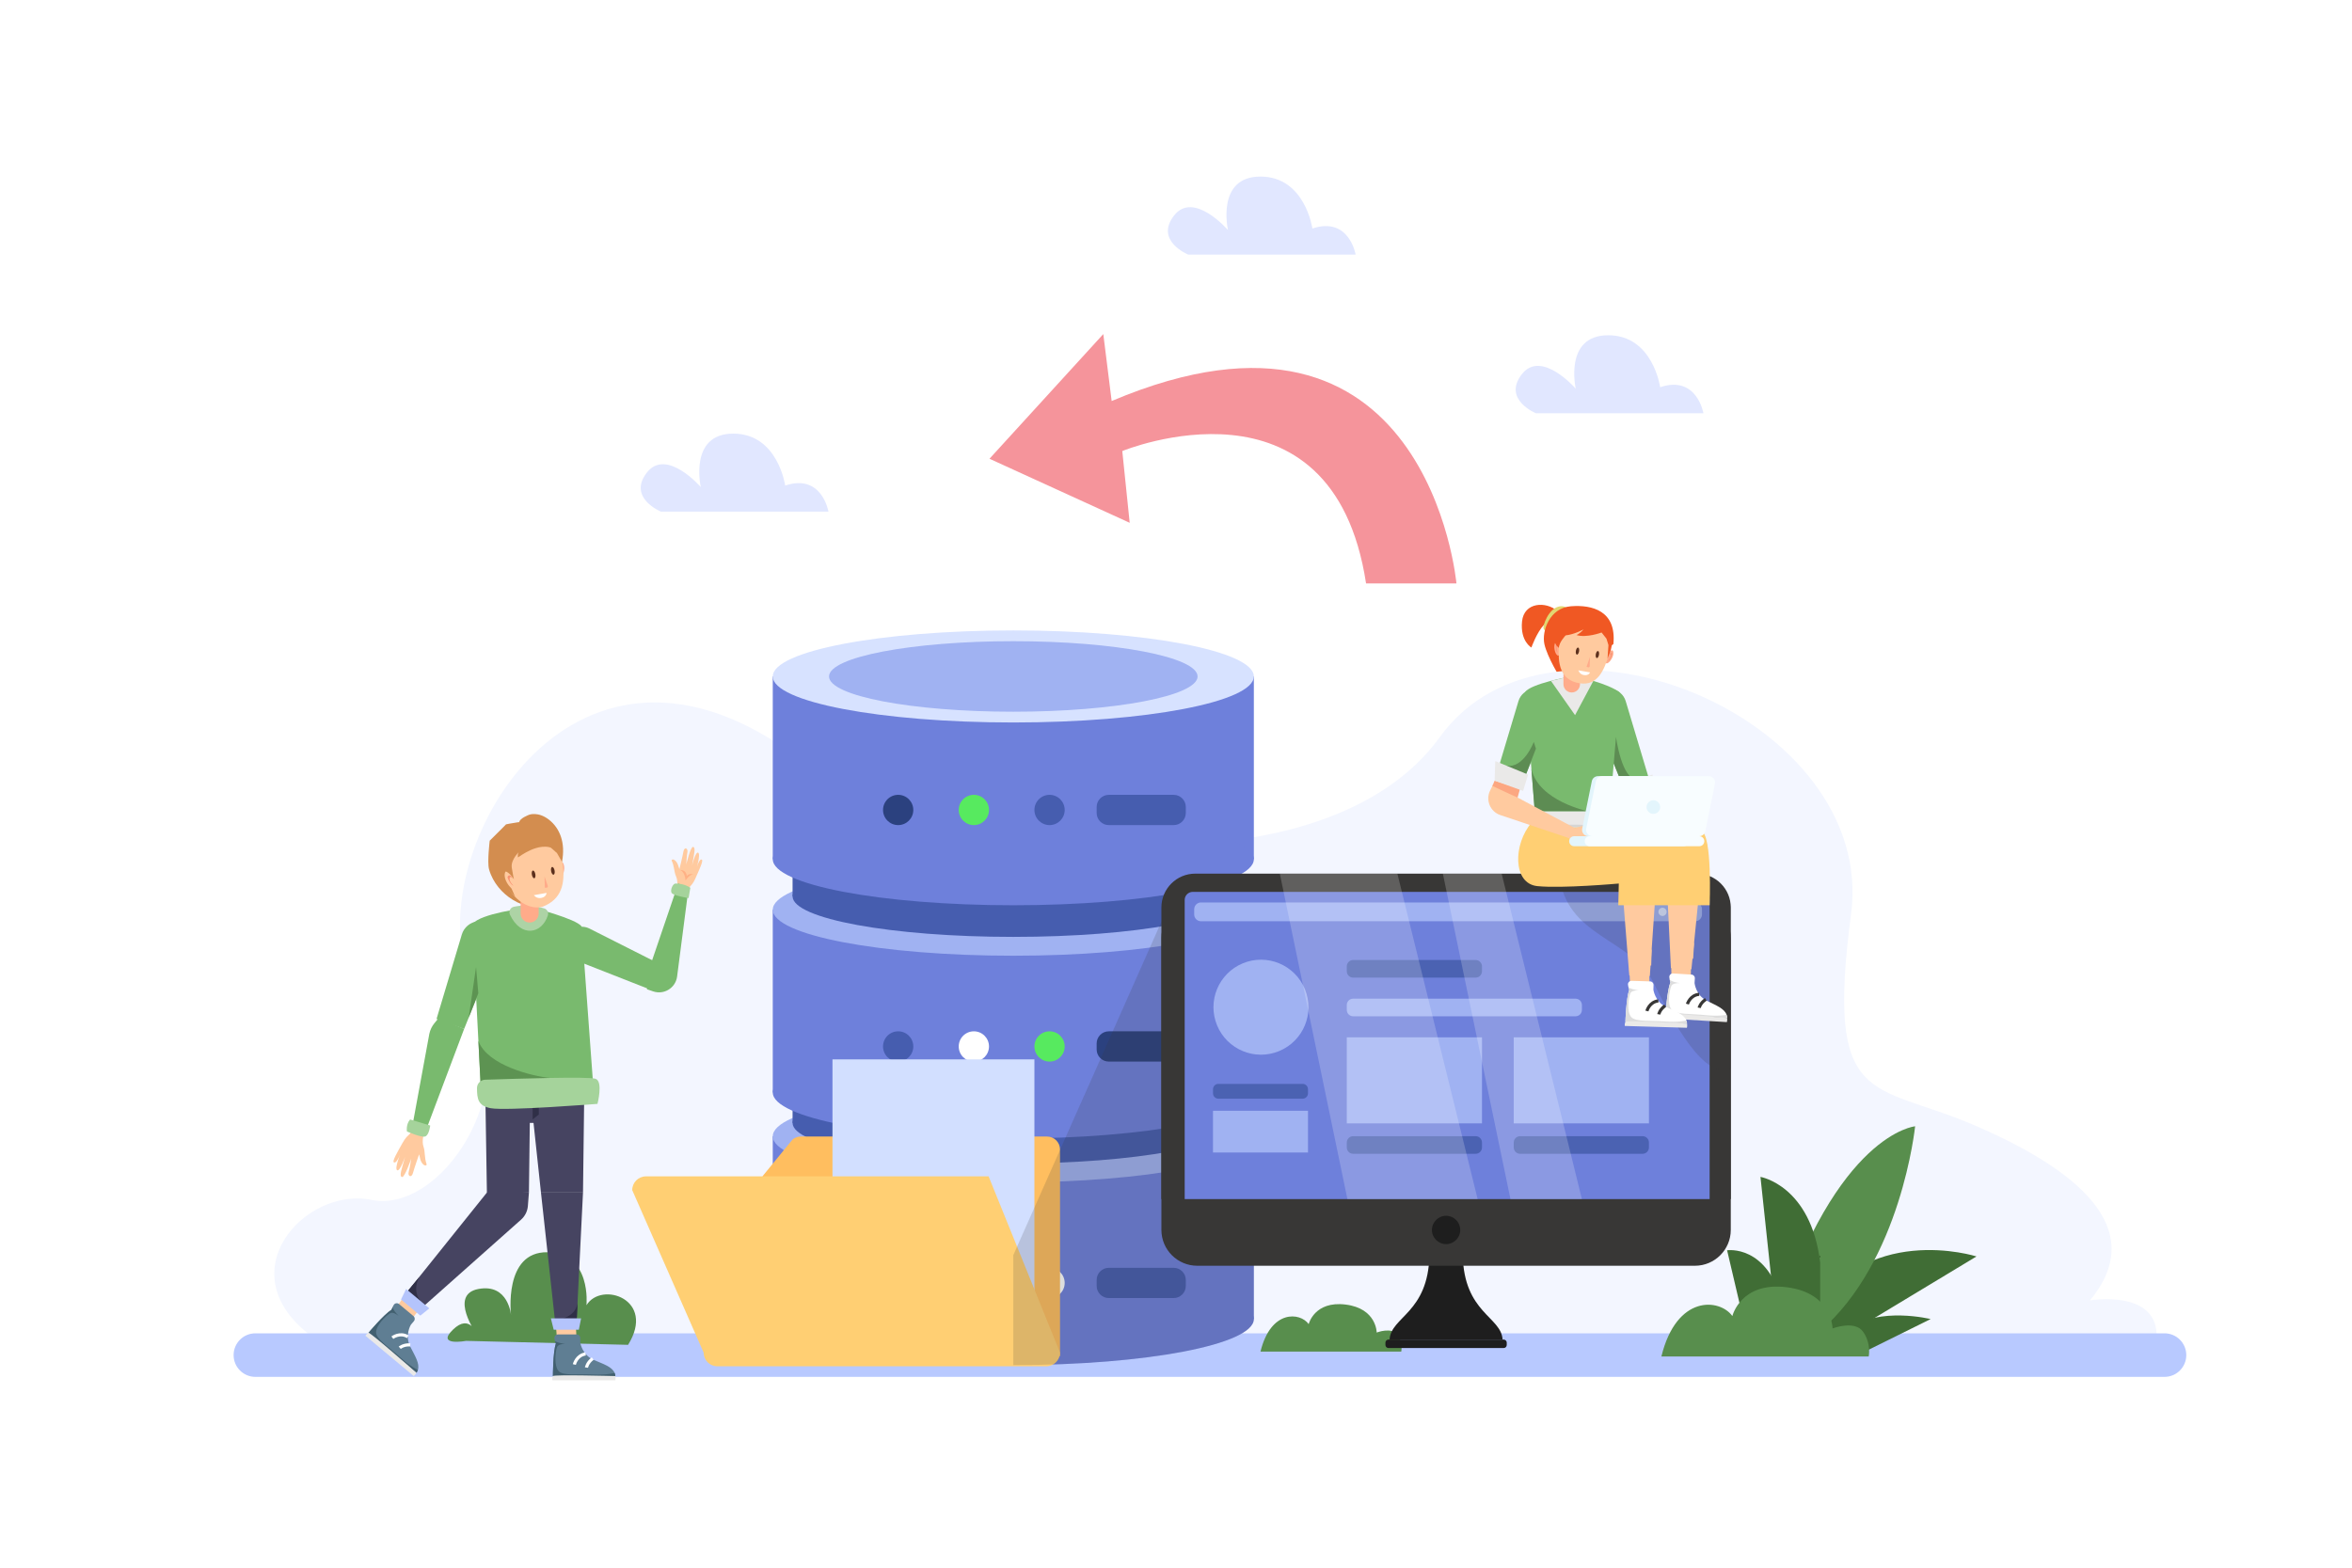 <?xml version="1.0" encoding="utf-8"?>
<!-- Generator: Adobe Illustrator 27.5.0, SVG Export Plug-In . SVG Version: 6.00 Build 0)  -->
<svg version="1.1" xmlns="http://www.w3.org/2000/svg" xmlns:xlink="http://www.w3.org/1999/xlink" x="0px" y="0px"
	 viewBox="0 0 750 500" style="enable-background:new 0 0 750 500;" xml:space="preserve">
<g id="BACKGROUND">
	<rect id="XMLID_2656_" style="fill:#FFFFFF;" width="750" height="500"/>
</g>
<g id="OBJECTS">
	<path id="XMLID_2651_" style="fill:#F05823;" d="M496.618,194.878c-3.602-3.135-10.673-2.91-11.279,3.371s2.991,8.277,2.991,8.277
		s1.634-4.697,3.971-7.219C494.637,196.786,496.618,194.878,496.618,194.878z"/>
	<path id="XMLID_2650_" style="fill:#E2D771;" d="M499.339,193.629c-3.441-1.345-6.134,2.436-7.039,5.678
		c-0.905,3.242,3.331,1.261,3.331,1.261L499.339,193.629z"/>
	<path id="XMLID_2649_" style="fill:#F05823;" d="M514.473,205.436c1.055-10.632-6.758-12.613-13.567-12.073
		c-6.809,0.54-9.33,7.937-8.43,12.073c0.9,4.135,5.129,10.971,5.129,10.971l8.306-5.704L514.473,205.436z"/>
	<path id="XMLID_2646_" style="fill:#F3F6FF;" d="M100.411,426.94c-28.929-20.384-3.315-48.678,18.11-44.241
		c21.425,4.437,49.405-33.891,32.04-68.976s25.378-120.17,94.492-78.406c69.115,41.764,178.357,49.257,214.054-0.204
		s139.383-5.792,131.161,56.385c-8.222,62.177,6.775,53.459,39.066,67.287c32.291,13.828,56.398,32.782,37.113,55.949
		c0,0,22.179-3.702,21.214,12.205H100.411z"/>
	<path id="XMLID_2641_" style="fill:#B8C9FF;" d="M690.213,439.141H81.437c-3.836,0-6.945-3.109-6.945-6.945v0
		c0-3.836,3.109-6.945,6.945-6.945h608.775c3.836,0,6.945,3.109,6.945,6.945v0C697.158,436.032,694.048,439.141,690.213,439.141z"/>
	<path id="XMLID_2640_" style="fill:#588E4D;" d="M200.281,428.922c9.017-14.491-8.5-20.444-13.268-12.637
		c0,0,1.7-16.656-12.429-16.895c-14.13-0.239-11.625,20.1-11.625,20.1s-0.784-10.198-10.411-8.38
		c-9.628,1.817-0.443,14.616-0.443,14.616s-2.171-7.002-7.682-1.634c-5.511,5.368,4.226,3.572,4.226,3.572L200.281,428.922z"/>
	<g id="XMLID_2708_">
		<g id="XMLID_2642_">
			<path id="XMLID_2645_" style="fill:#406D35;" d="M576.333,421.198c17.733-32.05,53.926-20.467,53.926-20.467l-39.714,23.962
				h-10.333L576.333,421.198z"/>
			<path id="XMLID_2644_" style="fill:#588E4D;" d="M566.358,422.181c19.396-60.741,44.332-62.961,44.332-62.961
				s-4.433,43.246-30.479,65.473L566.358,422.181z"/>
			<path id="XMLID_2643_" style="fill:#406D35;" d="M580.419,402.7c-2.977-24.635-19.048-27.339-19.048-27.339l4.987,46.821
				l14.061-0.983v-21.115"/>
		</g>
		<path id="XMLID_2639_" style="fill:#406D35;" d="M568.441,415.94c-4.788-19.157-17.706-17.169-17.706-17.169l5.146,21.936h15.013
			L568.441,415.94z"/>
		<path id="XMLID_2638_" style="fill:#406D35;" d="M589.595,423.756c9.743-7.1,26.039-3.048,26.039-3.048l-20.952,10.364
			l-10.864-3.823L589.595,423.756z"/>
	</g>
	<path id="XMLID_2637_" style="fill:#588E4D;" d="M529.779,432.636c4.854-19.842,18.64-18.494,22.632-12.889
		c0,0,2.662-11,17.301-9.197c14.64,1.803,14.64,13.154,14.64,13.154s7.098-2.759,9.76,1.064c2.662,3.823,1.774,7.868,1.774,7.868
		H529.779z"/>
	<path id="XMLID_2636_" style="fill:#588E4D;" d="M401.945,431.071c3.296-13.472,12.656-12.557,15.366-8.751
		c0,0,1.807-7.469,11.747-6.245c9.94,1.224,9.94,8.931,9.94,8.931s4.819-1.873,6.627,0.723c1.807,2.595,1.205,5.342,1.205,5.342
		H401.945z"/>
	<g id="XMLID_2071_">
		<g id="XMLID_2087_">
			<g id="XMLID_2104_">
				<rect id="XMLID_2106_" x="246.419" y="362.411" style="fill:#6E80DB;" width="153.404" height="58.296"/>
				<ellipse id="XMLID_2105_" style="fill:#6E80DB;" cx="323.121" cy="420.707" rx="76.702" ry="14.68"/>
			</g>
			<ellipse id="XMLID_2103_" style="fill:#A0B2F2;" cx="323.121" cy="362.411" rx="76.702" ry="14.68"/>
			<g id="XMLID_2100_">
				<rect id="XMLID_2102_" x="252.734" y="306.788" style="fill:#465DAF;" width="140.774" height="51.362"/>
				<ellipse id="XMLID_2101_" style="fill:#465DAF;" cx="323.121" cy="358.149" rx="70.387" ry="12.934"/>
			</g>
			<g id="XMLID_2097_">
				<rect id="XMLID_2099_" x="246.419" y="290.14" style="fill:#6E80DB;" width="153.404" height="58.296"/>
				<ellipse id="XMLID_2098_" style="fill:#6E80DB;" cx="323.121" cy="348.436" rx="76.702" ry="14.68"/>
			</g>
			<ellipse id="XMLID_2096_" style="fill:#A0B2F2;" cx="323.121" cy="290.14" rx="76.702" ry="14.68"/>
			<g id="XMLID_2093_">
				<rect id="XMLID_2095_" x="252.734" y="234.516" style="fill:#465DAF;" width="140.774" height="51.362"/>
				<ellipse id="XMLID_2094_" style="fill:#465DAF;" cx="323.121" cy="285.878" rx="70.387" ry="12.934"/>
			</g>
			<g id="XMLID_2090_">
				<rect id="XMLID_2092_" x="246.419" y="215.747" style="fill:#6E80DB;" width="153.404" height="58.296"/>
				<ellipse id="XMLID_2091_" style="fill:#6E80DB;" cx="323.121" cy="274.043" rx="76.702" ry="14.68"/>
			</g>
			<ellipse id="XMLID_2089_" style="fill:#D7E2FF;" cx="323.121" cy="215.747" rx="76.702" ry="14.68"/>
			<ellipse id="XMLID_2088_" style="fill:#A0B2F2;" cx="323.121" cy="215.747" rx="58.761" ry="11.246"/>
		</g>
		<g id="XMLID_2082_">
			<path id="XMLID_2086_" style="fill:#2B417F;" d="M291.233,258.332c0,2.666-2.161,4.827-4.827,4.827
				c-2.666,0-4.827-2.161-4.827-4.827c0-2.666,2.161-4.827,4.827-4.827C289.072,253.505,291.233,255.666,291.233,258.332z"/>
			<path id="XMLID_2085_" style="fill:#57EA5F;" d="M315.37,258.332c0,2.666-2.161,4.827-4.827,4.827s-4.828-2.161-4.828-4.827
				c0-2.666,2.161-4.827,4.828-4.827S315.37,255.666,315.37,258.332z"/>
			<circle id="XMLID_2084_" style="fill:#465DAF;" cx="334.68" cy="258.332" r="4.827"/>
			<path id="XMLID_2083_" style="fill:#465DAF;" d="M374.247,263.16h-20.669c-2.143,0-3.879-1.737-3.879-3.879v-1.896
				c0-2.143,1.737-3.879,3.879-3.879h20.669c2.143,0,3.879,1.737,3.879,3.879v1.896C378.127,261.423,376.39,263.16,374.247,263.16z"
				/>
		</g>
		<g id="XMLID_2077_">
			<path id="XMLID_2081_" style="fill:#465DAF;" d="M291.233,333.756c0,2.666-2.161,4.827-4.827,4.827
				c-2.666,0-4.827-2.161-4.827-4.827c0-2.666,2.161-4.827,4.827-4.827C289.072,328.929,291.233,331.09,291.233,333.756z"/>
			<path id="XMLID_2080_" style="fill:#FFFFFF;" d="M315.37,333.756c0,2.666-2.161,4.827-4.827,4.827s-4.828-2.161-4.828-4.827
				c0-2.666,2.161-4.827,4.828-4.827S315.37,331.09,315.37,333.756z"/>
			<circle id="XMLID_2079_" style="fill:#57EA5F;" cx="334.68" cy="333.756" r="4.827"/>
			<path id="XMLID_2078_" style="fill:#2B417F;" d="M374.247,338.584h-20.669c-2.143,0-3.879-1.737-3.879-3.879v-1.896
				c0-2.143,1.737-3.88,3.879-3.88h20.669c2.143,0,3.879,1.737,3.879,3.88v1.896C378.127,336.847,376.39,338.584,374.247,338.584z"
				/>
		</g>
		<g id="XMLID_2072_">
			<path id="XMLID_2076_" style="fill:#2B417F;" d="M291.233,409.18c0,2.666-2.161,4.828-4.827,4.828
				c-2.666,0-4.827-2.161-4.827-4.828c0-2.666,2.161-4.827,4.827-4.827C289.072,404.353,291.233,406.514,291.233,409.18z"/>
			<path id="XMLID_2075_" style="fill:#465DAF;" d="M315.37,409.18c0,2.666-2.161,4.828-4.827,4.828s-4.828-2.161-4.828-4.828
				c0-2.666,2.161-4.827,4.828-4.827S315.37,406.514,315.37,409.18z"/>
			<path id="XMLID_2074_" style="fill:#FFFFFF;" d="M339.507,409.18c0,2.666-2.161,4.828-4.827,4.828s-4.827-2.161-4.827-4.828
				c0-2.666,2.161-4.827,4.827-4.827S339.507,406.514,339.507,409.18z"/>
			<path id="XMLID_2073_" style="fill:#465DAF;" d="M374.247,414.008h-20.669c-2.143,0-3.879-1.737-3.879-3.88v-1.896
				c0-2.143,1.737-3.88,3.879-3.88h20.669c2.143,0,3.879,1.737,3.879,3.88v1.896C378.127,412.271,376.39,414.008,374.247,414.008z"
				/>
		</g>
	</g>
	<g id="XMLID_2066_">
		<path id="XMLID_2070_" style="fill:#FFBE5F;" d="M333.875,362.488h-78.507c-0.97,0-1.91,0.341-2.654,0.963l-9.598,11.739
			l94.898,57.446v-66.009C338.014,364.341,336.161,362.488,333.875,362.488z"/>
		<polygon id="XMLID_2069_" style="fill:#D2DFFF;" points="329.85,421.991 329.85,337.883 265.46,337.883 265.46,422.562 		"/>
		<g id="XMLID_2067_">
			<path id="XMLID_2068_" style="fill:#FFCF73;" d="M333.63,435.77H228.754c-2.421,0-4.384-1.963-4.384-4.384l-22.768-51.812
				c0-2.421,1.963-4.384,4.384-4.384h109.26l22.768,56.195C338.014,433.807,336.051,435.77,333.63,435.77z"/>
		</g>
	</g>
	<path id="XMLID_2065_" style="opacity:0.17;fill:#383736;" d="M393.511,354.27v2.31c4.05,1.78,6.31,3.76,6.31,5.83v58.3
		c0,8.1-34.34,14.68-76.7,14.68v-35.08l49.51-111.49l27.19,12.79v46.83C399.821,350.51,397.561,352.48,393.511,354.27z"/>
	<g id="XMLID_2041_">
		<g id="XMLID_2044_">
			<g id="XMLID_2060_">
				<path id="XMLID_2064_" style="fill:#1E1E1E;" d="M479.138,427.249h-36.026c0.388-7.309,12.319-8.462,12.701-26.937l5.312,0.884
					l5.312-0.884C466.82,418.787,478.75,419.94,479.138,427.249z"/>
				<path id="XMLID_2063_" style="fill:#383736;" d="M540.465,403.701h-158.68c-6.319,0-11.442-5.123-11.442-11.442v-93.139
					c0-6.319,5.123-11.442,11.442-11.442h158.68c6.319,0,11.442,5.123,11.442,11.442v93.139
					C551.907,398.578,546.784,403.701,540.465,403.701z"/>
				<path id="XMLID_2062_" style="fill:#383736;" d="M541.106,278.637H381.145c-5.966,0-10.802,4.836-10.802,10.802v93.004h181.564
					v-93.004C551.907,283.473,547.071,278.637,541.106,278.637z"/>
				<path id="XMLID_2061_" style="fill:#1E1E1E;" d="M465.64,392.283c0,2.493-2.021,4.515-4.514,4.515
					c-2.493,0-4.514-2.021-4.514-4.515c0-2.493,2.021-4.514,4.514-4.514C463.619,387.769,465.64,389.79,465.64,392.283z"/>
			</g>
			<path id="XMLID_2059_" style="fill:#6E80DB;" d="M545.162,382.443H377.769v-95.41c0-1.424,1.154-2.577,2.577-2.577h162.239
				c1.424,0,2.577,1.154,2.577,2.577V382.443z"/>
			<path id="XMLID_2058_" style="fill:#1E1E1E;" d="M479.494,429.945h-36.738c-0.538,0-0.974-0.436-0.974-0.974v-0.749
				c0-0.538,0.436-0.974,0.974-0.974h36.738c0.538,0,0.974,0.436,0.974,0.974v0.749
				C480.468,429.509,480.032,429.945,479.494,429.945z"/>
			<path id="XMLID_2057_" style="fill:#A0B2F2;" d="M540.557,293.826H382.969c-1.196,0-2.166-0.97-2.166-2.166v-1.665
				c0-1.196,0.97-2.166,2.166-2.166h157.588c1.196,0,2.166,0.97,2.166,2.166v1.665C542.722,292.856,541.753,293.826,540.557,293.826
				z"/>
			<path id="XMLID_2056_" style="fill:#D7E2FF;" d="M527.3,290.828c0,0.724-0.587,1.311-1.311,1.311s-1.311-0.587-1.311-1.311
				c0-0.724,0.587-1.311,1.311-1.311S527.3,290.103,527.3,290.828z"/>
			<path id="XMLID_2055_" style="fill:#D7E2FF;" d="M531.451,290.828c0,0.724-0.587,1.311-1.312,1.311s-1.311-0.587-1.311-1.311
				c0-0.724,0.587-1.311,1.311-1.311S531.451,290.103,531.451,290.828z"/>
			<path id="XMLID_2054_" style="fill:#D7E2FF;" d="M535.602,290.828c0,0.724-0.587,1.311-1.312,1.311s-1.311-0.587-1.311-1.311
				c0-0.724,0.587-1.311,1.311-1.311S535.602,290.103,535.602,290.828z"/>
			
				<ellipse id="XMLID_2053_" transform="matrix(0.924 -0.383 0.383 0.924 -92.37 178.277)" style="fill:#A0B2F2;" cx="401.945" cy="321.325" rx="15.144" ry="15.144"/>
			<path id="XMLID_2052_" style="fill:#4B62B2;" d="M415.381,350.418h-26.871c-0.943,0-1.708-0.765-1.708-1.708v-1.313
				c0-0.943,0.765-1.708,1.708-1.708h26.871c0.943,0,1.708,0.765,1.708,1.708v1.313
				C417.089,349.654,416.324,350.418,415.381,350.418z"/>
			<rect id="XMLID_2051_" x="386.801" y="354.272" style="fill:#A0B2F2;" width="30.288" height="13.312"/>
			<path id="XMLID_2050_" style="fill:#4B62B2;" d="M470.542,311.805h-39.051c-1.122,0-2.031-0.909-2.031-2.031v-1.561
				c0-1.122,0.909-2.031,2.031-2.031h39.051c1.122,0,2.031,0.909,2.031,2.031v1.561
				C472.573,310.895,471.664,311.805,470.542,311.805z"/>
			<path id="XMLID_2049_" style="fill:#A0B2F2;" d="M502.408,324.137h-70.916c-1.122,0-2.031-0.909-2.031-2.031v-1.561
				c0-1.122,0.909-2.031,2.031-2.031h70.916c1.122,0,2.031,0.909,2.031,2.031v1.561
				C504.439,323.228,503.529,324.137,502.408,324.137z"/>
			<rect id="XMLID_2048_" x="429.46" y="330.846" style="fill:#A0B2F2;" width="43.113" height="27.445"/>
			<path id="XMLID_2047_" style="fill:#4B62B2;" d="M470.542,367.995h-39.051c-1.122,0-2.031-0.909-2.031-2.031v-1.561
				c0-1.122,0.909-2.031,2.031-2.031h39.051c1.122,0,2.031,0.909,2.031,2.031v1.561
				C472.573,367.086,471.664,367.995,470.542,367.995z"/>
			<rect id="XMLID_2046_" x="482.695" y="330.846" style="fill:#A0B2F2;" width="43.113" height="27.445"/>
			<path id="XMLID_2045_" style="fill:#4B62B2;" d="M523.776,367.995h-39.051c-1.122,0-2.031-0.909-2.031-2.031v-1.561
				c0-1.122,0.909-2.031,2.031-2.031h39.051c1.122,0,2.031,0.909,2.031,2.031v1.561
				C525.807,367.086,524.898,367.995,523.776,367.995z"/>
		</g>
		<polygon id="XMLID_2043_" style="opacity:0.2;fill:#FFFFFF;" points="408.103,278.637 429.659,382.443 471.185,382.443 
			445.592,278.637 		"/>
		<polygon id="XMLID_2042_" style="opacity:0.2;fill:#FFFFFF;" points="460.095,278.637 481.652,382.443 504.432,382.443 
			478.84,278.637 		"/>
	</g>
	<path id="XMLID_2040_" style="opacity:0.17;fill:#383736;" d="M497.204,278.637c1.81,20.141,22.982,20.666,29.895,34.471
		c6.913,13.805,16.242,31.061,24.807,27.802v-52.153l-33.218-10.171L497.204,278.637z"/>
	<path id="XMLID_2039_" style="fill:#F5949B;" d="M435.606,186.073h28.819c0,0-9.073-100.868-109.941-58.173l-2.668-21.348
		l-36.291,39.76l44.707,20.428l-2.361-22.881C357.872,143.859,424.933,116.159,435.606,186.073z"/>
	<g id="XMLID_136_">
		<g id="XMLID_183_">
			<polygon id="XMLID_193_" style="fill:#FFCA9F;" points="532.881,306.531 533.009,312.527 539.159,312.901 539.224,305.745 			"/>
			<path id="XMLID_192_" style="fill:#5D74C6;" d="M509.504,278.71l32.963-0.447l0.685-7.724c0.343-3.864-2.556-7.255-6.426-7.518
				l-26.72-1.816c-4.632-0.315-8.671,3.122-9.101,7.745l-0.038,0.409C500.396,274.424,504.419,278.779,509.504,278.71z"/>
			<polygon id="XMLID_191_" style="fill:#FFCA9F;" points="530.779,266.513 532.814,308.744 539.357,309.142 542.769,275.053 			"/>
			<path id="XMLID_190_" style="fill:#FFCA9F;" d="M540.227,300.446c-1.76,5.253-5.872,5.003-5.872,5.003l5.546,0.338
				L540.227,300.446z"/>
			<g id="XMLID_184_">
				<path id="XMLID_189_" style="fill:#FFFFFF;" d="M531.116,323.475l19.619,1.195c-0.001-0.36-0.055-0.69-0.157-0.993
					c-0.005-0.006-0.005-0.006-0.005-0.006c-0.667-2.008-3.34-2.999-6.352-4.521c-3.472-1.755-3.867-5.604-3.867-5.604l0.093-1.522
					c0.038-0.619-0.434-1.152-1.053-1.189l-5.898-0.359c-0.669-0.041-1.238,0.512-1.19,1.181c0.021,0.298,0.063,0.564,0.11,0.789
					c0.006,0,0.006,0,0.006,0c0.106,0.51,0.242,0.815,0.242,0.815C531.569,316.036,531.116,323.475,531.116,323.475z"/>
				<path id="XMLID_188_" style="fill:none;stroke:#383736;stroke-miterlimit:10;" d="M541.828,317.13
					c-2.924,0.253-3.751,3.116-3.751,3.116"/>
				<path id="XMLID_187_" style="fill:none;stroke:#383736;stroke-miterlimit:10;" d="M543.952,318.734
					c-1.812,1.194-2.121,2.697-2.121,2.697"/>
				<path id="XMLID_186_" style="fill:#DDDDDD;" d="M531.116,323.475l19.619,1.195c-0.001-0.36-0.055-0.69-0.157-0.993
					c-0.005-0.006-0.005-0.006-0.005-0.006s-2.498,0.551-6.929,0.081c-4.425-0.47-9.355-0.084-10.664-1.776
					c-1.309-1.692-0.683-5.965-0.029-7.498c0.339-0.78,1.533-0.947,2.636-0.931c-1.178-0.18-2.553-0.51-3.163-1.102
					c0.106,0.51,0.242,0.815,0.242,0.815C531.569,316.036,531.116,323.475,531.116,323.475z"/>
				<path id="XMLID_185_" style="fill:#EAE9E8;" d="M550.735,324.67c0.127,0.732-0.081,1.323-0.081,1.323l-19.78-1.205
					c0,0-0.071-0.807,0.241-1.313C531.429,322.969,550.735,324.67,550.735,324.67z"/>
			</g>
		</g>
		<g id="XMLID_171_">
			<polygon id="XMLID_182_" style="fill:#FFCA9F;" points="519.542,308.905 519.857,314.893 526.015,315.076 525.858,307.921 			"/>
			<path id="XMLID_181_" style="fill:#6E80DB;" d="M497.02,281.772l31.225-1.42l0.445-7.742c0.222-3.873-2.78-7.172-6.657-7.315
				l-28.395-4.004c-4.64-0.171-7.253,5.392-7.714,11.055l-0.025,0.41C484.703,280.703,491.939,281.999,497.02,281.772z"/>
			<polygon id="XMLID_180_" style="fill:#FFCA9F;" points="516.196,268.971 519.544,311.118 526.096,311.312 528.446,277.134 			"/>
			<path id="XMLID_179_" style="fill:#FFCF73;" d="M488.416,262.335c-5.962,6.912-6.072,19.479,1.799,20.285
				c7.871,0.805,25.981-0.824,25.981-0.824l-0.157,6.927h29.124c0,0,0.925-22.581-2.66-23.629
				c-3.585-1.048-32.495-3.888-32.495-3.888L488.416,262.335z"/>
			<path id="XMLID_178_" style="fill:#FFCA9F;" d="M526.695,302.593c-1.596,5.305-5.713,5.183-5.713,5.183l5.554,0.165
				L526.695,302.593z"/>
			<g id="XMLID_172_">
				<path id="XMLID_177_" style="fill:#FFFFFF;" d="M518.305,325.895l19.647,0.584c-0.012-0.36-0.077-0.688-0.188-0.988
					c-0.005-0.006-0.005-0.006-0.005-0.006c-0.729-1.986-3.431-2.894-6.489-4.321c-3.525-1.646-4.039-5.481-4.039-5.481l0.045-1.524
					c0.018-0.62-0.469-1.137-1.089-1.156l-5.906-0.176c-0.67-0.02-1.222,0.551-1.153,1.218c0.031,0.298,0.08,0.562,0.135,0.785
					c0.006,0,0.006,0,0.006,0c0.122,0.506,0.267,0.807,0.267,0.807C518.527,318.445,518.305,325.895,518.305,325.895z"/>
				<path id="XMLID_176_" style="fill:none;stroke:#383736;stroke-miterlimit:10;" d="M528.814,319.22
					c-2.915,0.344-3.652,3.231-3.652,3.231"/>
				<path id="XMLID_175_" style="fill:none;stroke:#383736;stroke-miterlimit:10;" d="M530.987,320.757
					c-1.774,1.25-2.036,2.762-2.036,2.762"/>
				<path id="XMLID_174_" style="fill:#DDDDDD;" d="M518.305,325.895l19.647,0.584c-0.012-0.36-0.077-0.688-0.188-0.988
					c-0.005-0.006-0.005-0.006-0.005-0.006s-2.479,0.629-6.923,0.297c-4.438-0.332-9.353,0.207-10.714-1.443
					c-1.361-1.651-0.868-5.941-0.263-7.493c0.315-0.79,1.503-0.994,2.605-1.013c-1.183-0.144-2.568-0.43-3.196-1.003
					c0.122,0.506,0.267,0.807,0.267,0.807C518.527,318.445,518.305,325.895,518.305,325.895z"/>
				<path id="XMLID_173_" style="fill:#EAE9E8;" d="M537.952,326.479c0.15,0.727-0.039,1.325-0.039,1.325l-19.808-0.589
					c0,0-0.096-0.805,0.201-1.32C518.602,325.379,537.952,326.479,537.952,326.479z"/>
			</g>
		</g>
		<path id="XMLID_170_" style="fill:#79BA6E;" d="M494.554,227.308l-9.676,23.967l-8.078-2.929l7.404-24.734
			c0.625-2.086,2.429-3.602,4.592-3.856h3.715L494.554,227.308z"/>
		<path id="XMLID_169_" style="fill:#EAE9E8;" d="M486.67,261.834c0,0,1.194,0.706,9.68,1.735
			c8.486,1.035,19.689-1.029,19.689-1.029c-0.531-2.542-2.738-3.816-2.738-3.816h-23.903c-1.104,0.308-2.048,1.826-2.484,2.622
			C486.76,261.637,486.67,261.834,486.67,261.834z"/>
		<path id="XMLID_168_" style="fill:#D6D5D4;" d="M486.67,261.834c0,0,1.194,0.706,9.68,1.735
			c8.486,1.035,19.689-1.029,19.689-1.029c-0.531-2.542-2.738-3.816-2.738-3.816h-1.422c2.399,3.131-2.441,4.612-7.164,4.352
			c-4.723-0.26-11.808,0.504-14.928-0.86c-1.237-0.536-2.192-0.791-2.871-0.87C486.76,261.637,486.67,261.834,486.67,261.834z"/>
		<path id="XMLID_167_" style="fill:#79BA6E;" d="M516.504,220.86c-3.524-2.832-13.327-4.993-13.327-4.993h-2.985
			c0,0-11.891,2.214-13.809,4.784l3.013,38.071l23.902,0L516.504,220.86z"/>
		<path id="XMLID_166_" style="fill:#5D8C53;" d="M488.33,245.239c2.35,10.305,17.988,13.483,17.988,13.483l-16.92,0L488.33,245.239
			z"/>
		<path id="XMLID_165_" style="fill:#FFCA9F;" d="M502.251,264.135c3.126-1.037,5.247-1.347,6.308-0.276
			c1.061,1.071,1.379,3.839,2.015,4.683c0.636,0.844-2.398,0.251-2.525-0.62c0,0-5.027,2.047-7.934-0.685
			c-2.907-2.732,0-3.379,0-3.379L502.251,264.135z"/>
		<path id="XMLID_164_" style="fill:#FFCA9F;" d="M478.422,259.96l21.694,7.278l2.135-3.103l-26.135-13.929l-0.95,1.923
			C473.654,255.187,475.188,258.875,478.422,259.96z"/>
		<polygon id="XMLID_163_" style="fill:#FCA781;" points="484.598,251.981 483.917,254.41 475.886,250.67 476.603,248.99 
			484.598,251.493 		"/>
		<path id="XMLID_162_" style="fill:#79BA6E;" d="M508.05,227.308l9.676,23.967l8.078-2.929l-7.404-24.734
			c-0.625-2.086-2.429-3.602-4.592-3.856h-3.793L508.05,227.308z"/>
		<path id="XMLID_161_" style="fill:#5D8C53;" d="M514.588,243.503l0.72-8.504c0,0,1.784,13.85,6.822,13.656
			c5.039-0.193-4.145,3.27-4.145,3.27L514.588,243.503z"/>
		<path id="XMLID_160_" style="fill:#5D8C53;" d="M480.41,244.223c5.51,0.896,8.683-7.602,8.683-7.602l0.68,2.153l-3.389,8.774
			l-5.973-2.768V244.223z"/>
		<polygon id="XMLID_159_" style="fill:#EAE9E8;" points="494.554,217.15 502.251,228.087 508.05,217.239 501.871,216.408 
			499.482,216.007 493.975,217.304 		"/>
		<path id="XMLID_158_" style="fill:#FFAB8A;" d="M498.546,213.466v4.751c0,1.46,1.183,2.643,2.643,2.643l0,0
			c1.46,0,2.643-1.183,2.643-2.643v-4.751l-2.123-0.708l-0.517-0.171l-0.517,0.171L498.546,213.466z"/>
		<path id="XMLID_157_" style="fill:#FFAB8A;" d="M512.973,208.31c1.146-1.695,1.736-0.768,1.411,0.676
			c-0.325,1.444-1.971,3.323-2.448,2.309l0.421-2.434L512.973,208.31z"/>
		<g id="XMLID_155_">
			<path id="XMLID_156_" style="fill:#FFAB8A;" d="M497.21,205.772c-0.51-1.982-1.377-1.307-1.556,0.163
				c-0.179,1.47,0.74,3.792,1.53,2.997l0.421-2.434L497.21,205.772z"/>
		</g>
		<path id="XMLID_154_" style="fill:#F99273;" d="M497.039,206.135c-0.342-0.894-0.843-0.835-0.89-0.353
			c-0.047,0.482-0.017,1.893,0.457,2.296c0,0-0.476-1.739-0.134-2.058C496.812,205.7,497.039,206.135,497.039,206.135z"/>
		<path id="XMLID_153_" style="fill:#FFCA9F;" d="M497.086,206.063c-0.295,5.249,0.141,10.87,6.693,11.872
			c5.583,0.854,7.739-4.069,9.228-9.111c2.115-7.501-4.345-9.893-6.346-10.442c-0.106-0.028-0.197-0.05-0.276-0.071l-0.033-0.006
			c-0.079-0.007-0.175-0.017-0.284-0.026C503.995,198.123,497.612,198.286,497.086,206.063z"/>
		<g id="XMLID_150_">
			<path id="XMLID_152_" style="fill:#5C301D;" d="M508.86,208.669c-0.108,0.624,0.033,1.169,0.315,1.217
				c0.282,0.049,0.597-0.417,0.705-1.041c0.108-0.624-0.033-1.169-0.314-1.217C509.283,207.579,508.968,208.045,508.86,208.669z"/>
			<path id="XMLID_151_" style="fill:#5C301D;" d="M502.512,207.57c-0.108,0.624,0.033,1.168,0.315,1.217
				c0.282,0.049,0.597-0.417,0.705-1.041c0.108-0.624-0.033-1.169-0.315-1.217C502.936,206.48,502.62,206.946,502.512,207.57z"/>
		</g>
		<path id="XMLID_149_" style="fill:#FFAB8A;" d="M505.911,212.673l0.525,0.162c0.233,0.072,0.471-0.098,0.478-0.342l0.083-2.984
			L505.911,212.673z"/>
		<path id="XMLID_148_" style="fill:#FFFFFF;" d="M507.024,214.457l-3.705-0.66c0,0,0.338,1.318,1.834,1.518
			C506.649,215.515,507.024,214.457,507.024,214.457z"/>
		<path id="XMLID_147_" style="fill:#F05823;" d="M513.649,207.328l-1.043,2.739l0.292-4.336l-0.641-2.046l-1.543-1.952
			c0,0-4.826,1.802-8.012,0.811c0,0,0.994-0.341,2.251-1.808c0,0-2.942,1.629-5.701,1.914c0,0-2.204,2.293-2.143,3.985
			c0,0-1.828-1.251-1.447-3.503c0.38-2.252,2.738-5.58,3.073-5.888c0.334-0.308,4.532-1.413,5.112-1.313
			c0.58,0.1,5.484,2.194,5.484,2.194s3.435,2.206,3.896,2.505c0.461,0.299,0.923,2.797,1.044,3.111
			C514.392,204.055,513.649,207.328,513.649,207.328z"/>
		<polygon id="XMLID_146_" style="fill:#FFCA9F;" points="526.808,253.09 527.848,257.081 526.116,263.431 520.197,262.188 
			521.076,256.975 519.114,253.581 		"/>
		<polygon id="XMLID_145_" style="fill:#EAE9E8;" points="526.941,247.046 527.848,252.712 518.556,256.095 516.411,250.568 		"/>
		<polygon id="XMLID_144_" style="fill:#EAE9E8;" points="487.28,247.046 476.801,242.74 476.603,248.99 485.677,252.258 		"/>
		<path id="XMLID_143_" style="fill:#F99273;" d="M513.117,208.728c0.623-0.727,1.075-0.503,0.957-0.033
			c-0.118,0.47-0.62,1.789-1.202,2.009c0,0,1.032-1.478,0.818-1.893C513.476,208.395,513.117,208.728,513.117,208.728z"/>
		<g id="XMLID_137_">
			<path id="XMLID_142_" style="fill:#E3F5FC;" d="M540.54,266.698h-34.054c-1.266,0-2.214-1.16-1.962-2.401l3.074-15.146
				c0.189-0.933,1.01-1.604,1.962-1.604h34.055c1.266,0,2.214,1.16,1.962,2.401l-3.074,15.146
				C542.313,266.027,541.492,266.698,540.54,266.698z"/>
			<path id="XMLID_141_" style="fill:#F8FDFF;" d="M541.831,266.698h-34.055c-1.266,0-2.214-1.16-1.962-2.401l3.074-15.146
				c0.189-0.933,1.01-1.604,1.962-1.604h34.054c1.266,0,2.214,1.16,1.962,2.401l-3.074,15.146
				C543.604,266.027,542.783,266.698,541.831,266.698z"/>
			<path id="XMLID_140_" style="fill:#E3F5FC;" d="M536.913,269.896H501.97c-0.883,0-1.599-0.716-1.599-1.599l0,0
				c0-0.883,0.716-1.599,1.599-1.599h34.943c0.883,0,1.599,0.716,1.599,1.599l0,0C538.512,269.18,537.796,269.896,536.913,269.896z"
				/>
			<path id="XMLID_139_" style="fill:#F8FDFF;" d="M541.869,269.896h-34.943c-0.883,0-1.599-0.716-1.599-1.599l0,0
				c0-0.883,0.716-1.599,1.599-1.599h34.943c0.883,0,1.599,0.716,1.599,1.599l0,0C543.468,269.18,542.752,269.896,541.869,269.896z"
				/>
			<path id="XMLID_138_" style="fill:#E3F5FC;" d="M529.389,257.407c0,1.199-0.971,2.17-2.17,2.17c-1.199,0-2.17-0.971-2.17-2.17
				c0-1.198,0.971-2.17,2.17-2.17C528.418,255.237,529.389,256.209,529.389,257.407z"/>
		</g>
	</g>
	<g id="XMLID_77_">
		<g id="XMLID_86_">
			<polygon id="XMLID_135_" style="fill:#FFCA9F;" points="177.089,420.676 177.588,426.728 183.827,426.728 183.453,419.491 			"/>
			<g id="XMLID_133_">
				<path id="XMLID_134_" style="fill:#FFCA9F;" d="M135.215,361.391c0,0-0.796,2.505-0.181,4.291
					c0.615,1.786,0.215,3.431,1.033,5.739c-0.335,0.872-1.769-0.209-2.103-1.917c-0.334-1.708-0.341-1.273-0.341-1.273
					s-1.48,4.221-1.949,5.909c-0.468,1.688-1.716,0.966-1.361-0.313c0.373-1.342,0.82-4.28,0.82-4.28s-2.087,6.085-2.929,5.851
					c-0.962-0.267-0.226-2.181,0.987-6.491c0,0-1.634,4.745-2.52,4.349c-1.032-0.461,1.237-5.912,1.237-5.912
					s-1.237,3.743-2.258,3.407c-0.761-0.251,1.15-3.417,2.759-6.302c1.609-2.885,2.416-2.157,2.869-4.151L135.215,361.391z"/>
			</g>
			<path id="XMLID_132_" style="fill:#79BA6E;" d="M139.874,324.691l-1.352,1.654c-0.798,0.977-1.351,2.13-1.613,3.363l-5.631,30.59
				l3.994,1.673l12.726-33.796L139.874,324.691z"/>
			<path id="XMLID_131_" style="fill:#79BA6E;" d="M158.535,302.076l-10.536,26.099l-8.796-3.19l8.062-26.933
				c0.68-2.272,2.646-3.923,5.001-4.2h4.046L158.535,302.076z"/>
			
				<rect id="XMLID_130_" x="159.294" y="336.284" transform="matrix(-1 -1.224647e-16 1.224647e-16 -1 338.108 694.425)" style="fill:#464461;" width="19.521" height="21.857"/>
			<polygon id="XMLID_129_" style="fill:#464461;" points="167.932,337.579 172.501,380.358 185.905,380.358 186.441,337.579 			"/>
			<polygon id="XMLID_128_" style="fill:#2F2F47;" points="171.814,343.963 171.814,355.469 169.841,357.044 169.841,343.52 			"/>
			<polygon id="XMLID_127_" style="fill:#464461;" points="154.583,337.579 155.261,380.358 168.665,380.358 169.2,337.579 			"/>
			<path id="XMLID_126_" style="fill:#79BA6E;" d="M187.969,296.158l21.948,11.078l-1.235,8.909l-26.955-10.585
				c-2.069-0.813-3.456-2.778-3.53-5l1.146-3.01l4.257-1.619C185.023,295.389,186.609,295.472,187.969,296.158z"/>
			<path id="XMLID_125_" style="fill:#79BA6E;" d="M185.452,295.446c-1.866-2.427-15.076-5.804-15.076-5.804h-2.969
				c0,0-14.066,1.645-16.777,5.066l2.758,53.608l35.901-0.426L185.452,295.446z"/>
			<path id="XMLID_124_" style="fill:#5D9352;" d="M152.548,331.965c0.019,0.053,0.038,0.106,0.058,0.158
				c2.906,7.672,17.17,11.159,22.873,11.682c5.743,0.527-5.519,2.33-5.519,2.33h-16.683"/>
			<path id="XMLID_123_" style="fill:#ADD3A5;" d="M174.693,291.986c-1.949,5.952-8.6,7.12-12.072-0.254
				c-0.499-1.06,0.109-2.298,1.257-2.534c2.074-0.427,5.565-0.74,9.664,0.528C174.486,290.017,175.001,291.047,174.693,291.986z"/>
			<polygon id="XMLID_122_" style="fill:#464461;" points="172.501,380.358 177.158,422.916 183.795,422.916 185.905,380.358 			"/>
			<polygon id="XMLID_121_" style="fill:#FFCA9F;" points="130.016,411.804 126.521,416.769 131.311,420.767 135.661,414.971 			"/>
			<path id="XMLID_120_" style="fill:#464461;" d="M156.481,378.837l-27.847,34.731l5.095,4.253l32.428-28.824
				c1.263-1.123,2.043-2.692,2.174-4.377l0.333-4.261L156.481,378.837z"/>
			<path id="XMLID_119_" style="fill:#D38D4F;" d="M176.072,265.151l-1.258,0.233c0,0-2.364-2.359-4.583-3.147
				c-2.219-0.787-8.938,0.699-8.87,0.686s-5.2,5.201-5.2,5.201s-0.843,6.795-0.22,9.126c0.147,0.551,0.348,1.116,0.582,1.679
				c1.611,3.874,4.661,6.971,8.413,8.848c1.119,0.559,2.826,1.026,2.841,0.823c0.04-0.561,4.74-16.236,4.74-16.236l6.914,4.182
				L176.072,265.151z"/>
			<path id="XMLID_118_" style="fill:#FFAB8A;" d="M166.014,286.184v5.174c0,1.589,1.288,2.878,2.878,2.878l0,0
				c1.589,0,2.878-1.288,2.878-2.878v-5.174l-2.312-0.771l-0.563-0.186l-0.563,0.186L166.014,286.184z"/>
			<path id="XMLID_117_" style="fill:#FFAB8A;" d="M178.208,276.222c0.529-2.165,1.482-1.441,1.697,0.157
				c0.215,1.598-0.756,4.138-1.626,3.283l-0.491-2.645L178.208,276.222z"/>
			<path id="XMLID_116_" style="fill:#FFCA9F;" d="M160.754,280.584c2.04,5.355,7.04,9.593,11.745,8.72
				c0.104-0.019,0.218-0.021,0.325-0.04c0.107-0.034,0.209-0.073,0.31-0.116c6.072-2.398,7.028-7.488,6.35-13.178
				c-1.115-8.419-9.053-7.871-11.425-7.511c-0.125,0.02-0.232,0.039-0.325,0.055l-0.037,0.009c-0.087,0.029-0.194,0.062-0.314,0.103
				C165.111,269.409,157.827,272.611,160.754,280.584z"/>
			<g id="XMLID_113_">
				<path id="XMLID_115_" style="fill:#5C301D;" d="M175.738,277.848c0.126,0.678,0.476,1.181,0.782,1.124
					c0.306-0.057,0.452-0.652,0.326-1.33c-0.126-0.678-0.476-1.181-0.782-1.124C175.758,276.575,175.612,277.17,175.738,277.848z"/>
				<path id="XMLID_114_" style="fill:#5C301D;" d="M169.598,278.987c0.126,0.678,0.476,1.181,0.782,1.124
					c0.306-0.057,0.452-0.652,0.326-1.33c-0.126-0.678-0.476-1.181-0.782-1.124C169.619,277.714,169.472,278.309,169.598,278.987z"
					/>
			</g>
			<path id="XMLID_112_" style="fill:#FFAB8A;" d="M173.727,283.148l0.598-0.033c0.266-0.015,0.444-0.279,0.358-0.53l-1.044-3.079
				L173.727,283.148z"/>
			<path id="XMLID_111_" style="fill:#FFFFFF;" d="M174.27,284.784l-4.033,0.727c0,0,0.844,1.217,2.447,0.856
				C174.288,286.006,174.27,284.784,174.27,284.784z"/>
			<path id="XMLID_110_" style="fill:#D38D4F;" d="M161.208,277.054l1.416,1.596l-0.778,1.815l2.444,5.627
				c0,0-5.536-6.026-5.662-6.701c-0.125-0.676-0.53-5.818-0.53-5.818l3.183-0.59l0.71,2.251L161.208,277.054z"/>
			<g id="XMLID_108_">
				<path id="XMLID_109_" style="fill:#FFCA9F;" d="M163.261,278.989c-1.661-2.395-2.712-0.99-2.224,1.061
					c0.488,2.051,2.864,4.698,3.526,3.246l-0.642-3.459L163.261,278.989z"/>
			</g>
			<polygon id="XMLID_107_" style="fill:#5D9352;" points="152.525,316.796 151.806,308.407 149.447,324.585 			"/>
			<path id="XMLID_106_" style="fill:#2F2F47;" d="M133.575,407.454c-2.354,5.092,0.848,7.765,0.848,7.765l-4.32-3.605
				L133.575,407.454z"/>
			<path id="XMLID_105_" style="fill:#2F2F47;" d="M184.204,415.056c-0.216,4.356-4.629,5.418-4.629,5.418h4.361L184.204,415.056z"
				/>
			<polygon id="XMLID_104_" style="fill:#B4C4FC;" points="185.302,420.474 175.658,420.474 176.559,424.092 184.581,424.092 			"/>
			<polygon id="XMLID_103_" style="fill:#B4C4FC;" points="136.905,417.29 129.501,411.111 127.875,414.466 134.033,419.606 			"/>
			<g id="XMLID_97_">
				<path id="XMLID_102_" style="fill:#5F7E93;" d="M176.31,438.893h19.903c-0.023-0.364-0.099-0.694-0.22-0.994
					c-0.006-0.006-0.006-0.006-0.006-0.006c-0.798-1.988-3.56-2.826-6.698-4.178c-3.618-1.56-4.253-5.426-4.253-5.426v-1.544
					c0-0.628-0.509-1.137-1.137-1.137h-5.983c-0.679,0-1.22,0.594-1.13,1.267c0.04,0.3,0.098,0.566,0.16,0.79
					c0.006,0,0.006,0,0.006,0c0.139,0.509,0.295,0.809,0.295,0.809C176.31,431.346,176.31,438.893,176.31,438.893z"/>
				<path id="XMLID_101_" style="fill:none;stroke:#FFFFFF;stroke-miterlimit:10;" d="M186.745,431.821
					c-2.94,0.436-3.599,3.38-3.599,3.38"/>
				<path id="XMLID_100_" style="fill:none;stroke:#FFFFFF;stroke-miterlimit:10;" d="M188.991,433.311
					c-1.758,1.318-1.978,2.857-1.978,2.857"/>
				<path id="XMLID_99_" style="fill:#426070;" d="M176.31,438.893h19.903c-0.023-0.364-0.099-0.694-0.22-0.994
					c-0.006-0.006-0.006-0.006-0.006-0.006s-2.491,0.711-6.998,0.509c-4.502-0.202-9.46,0.491-10.888-1.138
					c-1.427-1.63-1.058-5.987-0.491-7.576c0.295-0.809,1.491-1.052,2.607-1.104c-1.202-0.11-2.612-0.358-3.265-0.919
					c0.139,0.509,0.295,0.809,0.295,0.809C176.31,431.346,176.31,438.893,176.31,438.893z"/>
				<path id="XMLID_98_" style="fill:#EAE9E8;" d="M196.213,438.893c0.173,0.731,0,1.342,0,1.342h-20.066
					c0,0-0.122-0.811,0.163-1.342C176.594,438.362,196.213,438.893,196.213,438.893z"/>
			</g>
			<g id="XMLID_91_">
				<path id="XMLID_96_" style="fill:#5F7E93;" d="M117.505,425.091l15.28,12.753c0.215-0.294,0.369-0.595,0.468-0.904
					c-0.001-0.008-0.001-0.008-0.001-0.008c0.661-2.037-0.922-4.451-2.465-7.5c-1.777-3.516,0.212-6.891,0.212-6.891l0.99-1.186
					c0.402-0.482,0.338-1.199-0.144-1.602l-4.593-3.834c-0.521-0.435-1.317-0.326-1.68,0.249c-0.162,0.256-0.287,0.498-0.383,0.709
					c0.005,0.004,0.005,0.004,0.005,0.004c-0.219,0.479-0.292,0.81-0.292,0.81C122.342,419.296,117.505,425.091,117.505,425.091z"/>
				<path id="XMLID_95_" style="fill:none;stroke:#FFFFFF;stroke-miterlimit:10;" d="M130.049,426.348
					c-2.536-1.549-4.929,0.289-4.929,0.289"/>
				<path id="XMLID_94_" style="fill:none;stroke:#FFFFFF;stroke-miterlimit:10;" d="M130.818,428.931
					c-2.194-0.114-3.349,0.926-3.349,0.926"/>
				<path id="XMLID_93_" style="fill:#426070;" d="M117.505,425.091l15.28,12.753c0.215-0.294,0.369-0.595,0.468-0.904
					c-0.001-0.008-0.001-0.008-0.001-0.008s-2.368-1.05-5.699-4.094c-3.327-3.04-7.578-5.685-7.629-7.851
					c-0.052-2.166,3.024-5.274,4.478-6.131c0.745-0.432,1.819,0.148,2.708,0.823c-0.853-0.855-1.776-1.949-1.918-2.798
					c-0.219,0.479-0.292,0.81-0.292,0.81C122.342,419.296,117.505,425.091,117.505,425.091z"/>
				<path id="XMLID_92_" style="fill:#EAE9E8;" d="M132.786,437.844c-0.336,0.672-0.86,1.03-0.86,1.03l-15.406-12.858
					c0,0,0.427-0.701,0.985-0.926C118.064,424.865,132.786,437.844,132.786,437.844z"/>
			</g>
			<path id="XMLID_90_" style="fill:#F99273;" d="M163.402,279.894c-0.758-1.101-1.376-0.649-1.535-0.269
				c-0.159,0.38,0.973,2.627,1.883,2.876c0,0-1.395-1.293-1.231-2.322c0.164-1.029,0.846-0.116,0.846-0.116L163.402,279.894z"/>
			<path id="XMLID_89_" style="fill:#D38D4F;" d="M179.208,274.899c1.193-6.156-0.721-10.777-4.146-13.459
				c-3.425-2.682-6.287-1.598-6.287-1.598s-3.097,1.127-3.202,2.391c-0.106,1.264-0.398,1.383-0.398,1.383s-6.501,4.471-6.544,6.588
				c-0.044,2.117,10.308-0.992,10.308-0.992l5.34-0.101l3.337,2.985L179.208,274.899z"/>
			<path id="XMLID_88_" style="fill:#D38D4F;" d="M177.155,271.029c-2.8-1.798-6.052-0.742-7.998,0.117
				c-1.946,0.859-3.985,2.325-3.985,2.325s-0.34-1.512,0.688-2.116c0,0-3.077,2.672-2.663,5.394
				c0.414,2.722,0.697,3.757,0.697,3.757s-1.243-2.171-2.741-2.618c-1.498-0.447-2.297-2.066-2.017-2.753
				c0.281-0.687,2.165-5.432,2.165-5.432s3.373-1.849,4.102-2.075c0.729-0.226,5.432-0.826,6.491-0.706
				c1.059,0.121,3.526,1.023,3.526,1.023l1.906,1.414L177.155,271.029z"/>
			<path id="XMLID_87_" style="fill:#A5D39B;" d="M152.105,347.027c-0.001-1.437,1.142-2.612,2.578-2.658
				c10.416-0.334,32.94-1.062,35.217-0.304c2.489,0.829,0.622,8.006,0.622,8.006s-29.156,2.297-34.045,1.382
				C152.484,352.707,152.108,350.553,152.105,347.027z"/>
		</g>
		<g id="XMLID_80_">
			<g id="XMLID_83_">
				<path id="XMLID_85_" style="fill:#FFCA9F;" d="M215.807,283.519c0,0,0.511-2.358-0.206-3.936
					c-0.716-1.579-0.494-3.116-1.44-5.154c0.231-0.826,1.634,0.038,2.087,1.569c0.453,1.532,0.421,1.133,0.421,1.133
					s0.987-3.984,1.269-5.566c0.282-1.582,1.484-1.031,1.27,0.168c-0.224,1.258-0.379,3.981-0.379,3.981s1.381-5.739,2.17-5.599
					c0.902,0.161,0.395,1.973-0.34,6.016c0,0,1.082-4.477,1.926-4.191c0.983,0.332-0.618,5.508-0.618,5.508s0.807-3.527,1.768-3.308
					c0.717,0.163-0.755,3.221-1.975,5.996s-2.021,2.179-2.262,4.041L215.807,283.519z"/>
				<path id="XMLID_84_" style="fill:#FFB185;" d="M216.976,277.506c1.572,0.841,1.609,3.33,1.609,3.33s1.239-1.98,2.465-1.923
					c0,0-1.264-0.546-2.047,0.476C219.004,279.389,218.909,277.412,216.976,277.506z"/>
			</g>
			<g id="XMLID_81_">
				<path id="XMLID_82_" style="fill:#79BA6E;" d="M206.286,315.505l1.96,0.679c3.427,1.187,7.092-1.018,7.649-4.601l3.672-28.364
					l-3.28-1.428l-8.467,24.852L206.286,315.505z"/>
			</g>
		</g>
		<path id="XMLID_79_" style="fill:#A5D39B;" d="M130.772,357.044l6.413,1.925c0,0-0.337,3.077-1.602,3.499
			s-5.816-1.602-5.816-1.602S129.376,358.625,130.772,357.044z"/>
		<path id="XMLID_78_" style="fill:#A5D39B;" d="M215.414,281.791c2.97,0,4.721,1.357,4.721,1.357l-0.568,3.286
			c0,0-4.887-0.769-5.405-1.651C213.643,283.902,214.541,281.791,215.414,281.791z"/>
	</g>
	<path id="XMLID_3_" style="fill:#E1E7FF;" d="M508.05,131.801h35.13c0,0-2.056-12.224-13.791-8.312c0,0-2.317-16.561-16.561-16.561
		c-14.244,0-10.353,17.05-10.353,17.05s-10.962-12.649-17.206-4.613c-6.244,8.036,4.503,12.437,4.503,12.437H508.05z"/>
	<path id="XMLID_2_" style="fill:#E1E7FF;" d="M229.039,163.173h35.13c0,0-2.056-12.224-13.791-8.312
		c0,0-2.317-16.561-16.561-16.561c-14.244,0-10.353,17.05-10.353,17.05s-10.962-12.649-17.206-4.613
		c-6.244,8.036,4.503,12.437,4.503,12.437H229.039z"/>
	<path id="XMLID_1_" style="fill:#E1E7FF;" d="M397.15,81.191h35.13c0,0-2.056-12.224-13.791-8.312c0,0-2.317-16.561-16.561-16.561
		c-14.244,0-10.353,17.05-10.353,17.05s-10.962-12.649-17.206-4.613c-6.244,8.036,4.503,12.437,4.503,12.437H397.15z"/>
</g>
</svg>
